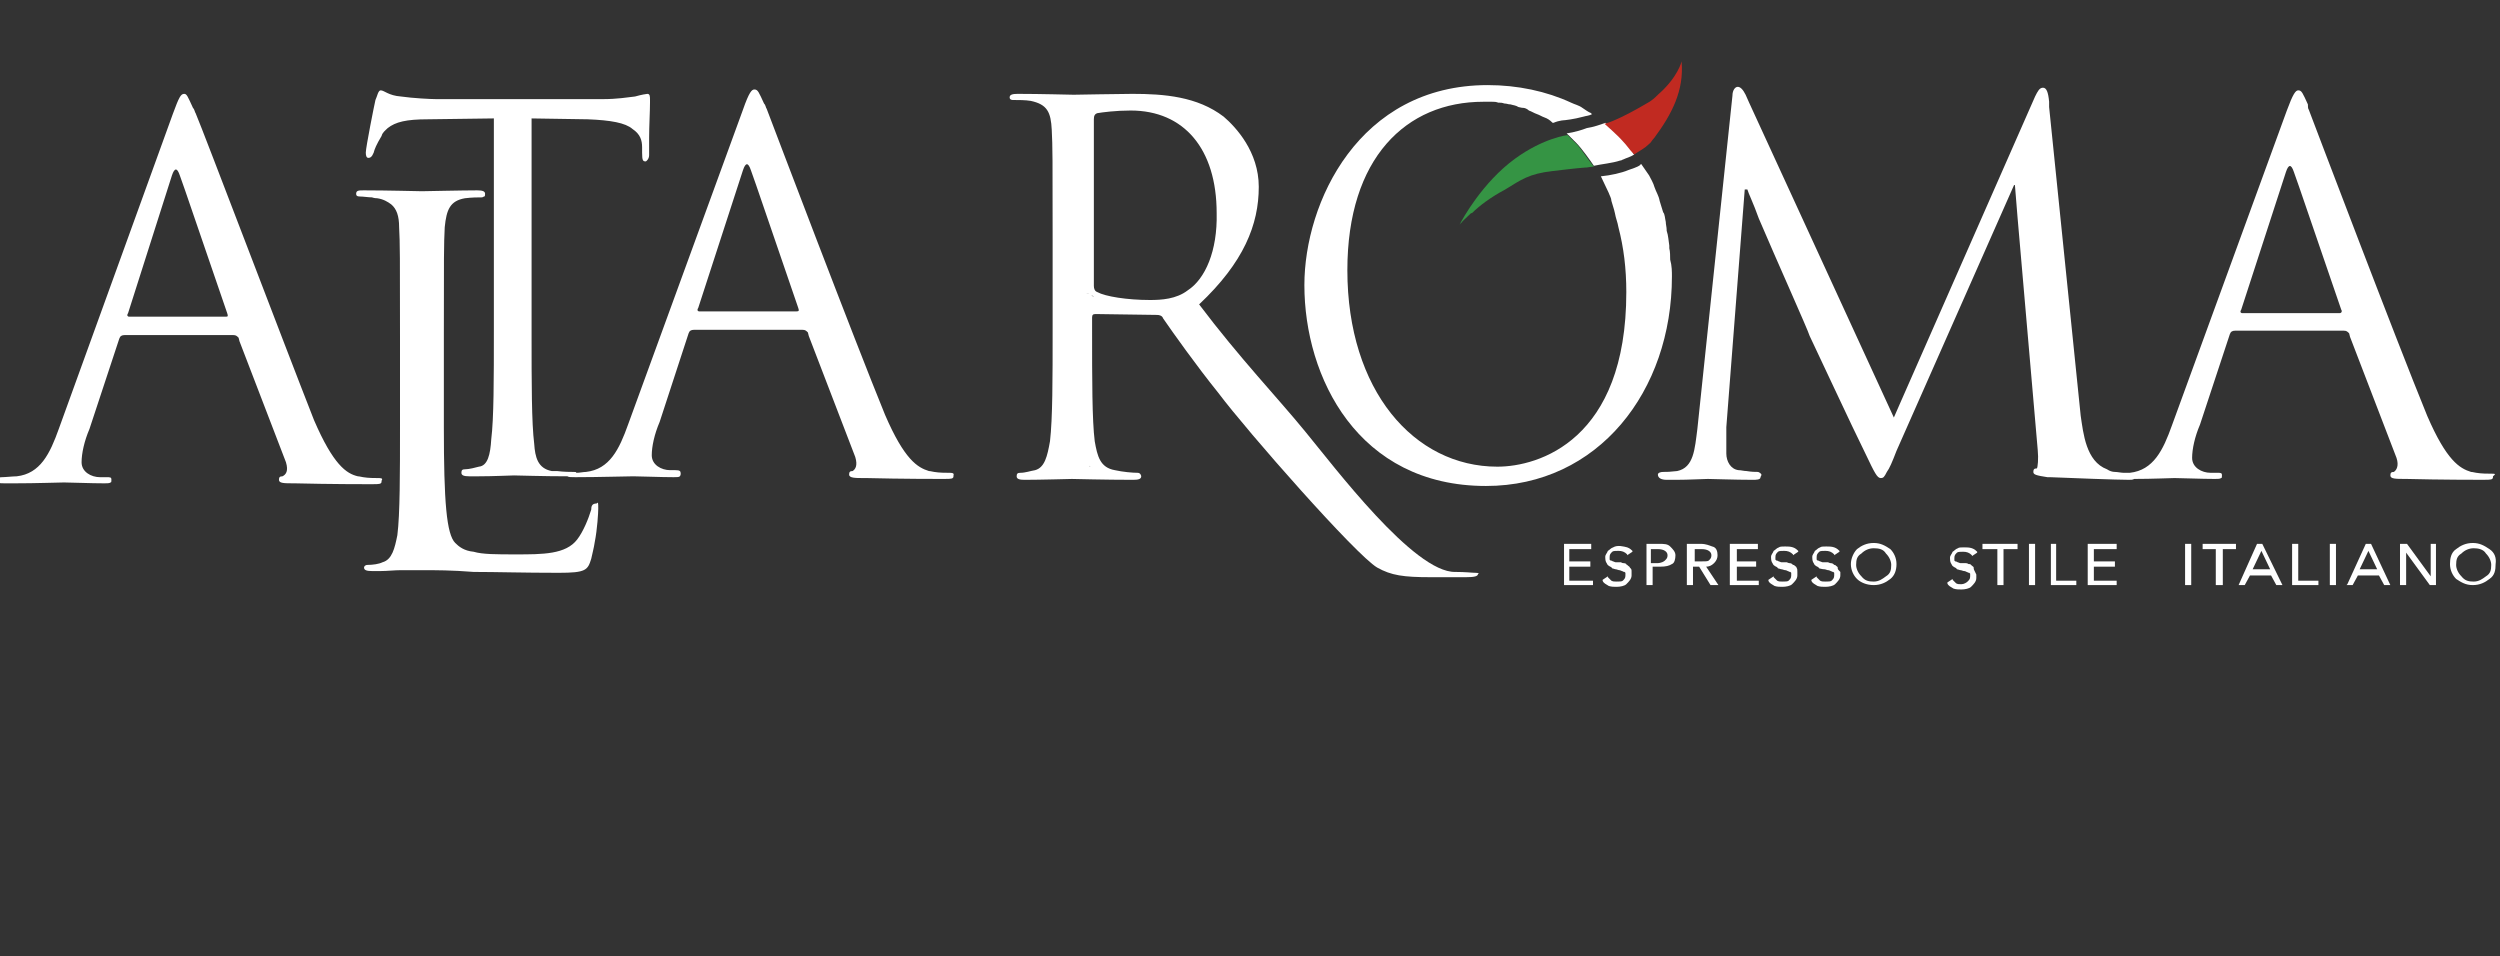 <?xml version="1.0" encoding="utf-8"?>
<!-- Generator: Adobe Illustrator 22.1.0, SVG Export Plug-In . SVG Version: 6.00 Build 0)  -->
<svg version="1.1" id="Layer_1" xmlns="http://www.w3.org/2000/svg" xmlns:xlink="http://www.w3.org/1999/xlink" x="0px" y="0px"
	 viewBox="0 0 285 109" style="enable-background:new 0 0 285 109;" xml:space="preserve">
<rect x="0" y="0" width="285" height="109" fill="#333333" stroke="none"/>
<style type="text/css">
	.st0{fill:#FFFFFF;}
	.st1{fill:#359444;}
	.st2{fill:#C12A21;}
	.st3{fill:#C2131D;}
	.st4{fill:none;}
</style>
<g>
	<g>
		<path class="st0" d="M190.4,29.6c0-0.4,0-0.9-0.1-1.3c0-0.1,0-0.3,0-0.3c-0.1-0.6-0.1-1.1-0.3-1.7v-0.1c0-0.3-0.1-0.6-0.1-0.9
			c-0.1-0.4-0.1-0.9-0.3-1.1c-0.1-0.4-0.3-0.9-0.4-1.3c-0.1-0.6-0.4-1-0.6-1.6c-0.1-0.4-0.4-0.9-0.6-1.3c-0.3-0.4-0.6-0.9-0.9-1.3
			c0,0-0.1,0-0.1,0.1c-0.4,0.3-0.9,0.4-1.4,0.6c-0.7,0.3-2,0.6-3.1,0.7c0.3,0.6,0.6,1.3,0.9,1.9c0.1,0.3,0.3,0.6,0.3,0.9
			c0.1,0.4,0.3,0.9,0.4,1.4c0.1,0.6,0.3,1,0.4,1.6c0.6,2.3,0.9,4.7,0.9,7.4c0,16.9-10,19.9-14.7,19.9c-9.5,0-17.1-8.7-17.1-22.4
			c0-12.8,6.7-19.2,15.5-19.2c0.3,0,0.7,0,1,0c0.3,0,0.4,0,0.7,0.1c0.3,0,0.4,0,0.7,0.1c0.3,0,0.4,0.1,0.7,0.1
			c0.3,0.1,0.6,0.1,0.9,0.3c0.1,0,0.3,0.1,0.6,0.1c0.1,0,0.4,0.1,0.6,0.3c0.3,0.1,0.6,0.3,0.9,0.4c0.3,0.1,0.6,0.3,0.9,0.4
			c0.3,0.1,0.6,0.3,0.9,0.6c0,0,0,0,0.1,0c0.7-0.3,1.3-0.3,1.3-0.3s1-0.1,2.1-0.4c0.3-0.1,0.7-0.1,1-0.3c0,0-0.1,0-0.1-0.1
			c-0.3-0.1-0.7-0.4-1-0.6c-0.4-0.3-0.9-0.4-1.3-0.6c-2.8-1.3-6.1-2-9.5-2c-14.7,0-20.9,13.4-20.9,22.8c0,10.5,6.1,22.9,20.7,22.9
			c12.8,0,21.2-10.8,21.2-23.9C190.6,31,190.6,30.3,190.4,29.6z M172.7,54.5L172.7,54.5h0.1C172.9,54.5,172.7,54.5,172.7,54.5z"/>
		<path class="st0" d="M186.3,17.6c-0.4,0.3-0.9,0.4-1.3,0.6c-0.1,0-0.1,0.1-0.3,0.1c-0.9,0.3-2.1,0.4-3,0.6c-0.4-0.6-1.4-2-2-2.6
			c-0.7-0.7-1.1-1.1-1.1-1.1s1-0.1,2.3-0.6c0.7-0.1,1.6-0.4,2.1-0.6c0,0,1.4,1.1,2.1,2c0.3,0.4,0.9,1,1.1,1.3
			C186.1,17.4,186.1,17.4,186.3,17.6L186.3,17.6z"/>
		<g>
			<g>
				<g>
					<path class="st0" d="M108.2,53.9c-0.4,0-1.1,0-1.7-0.1c-0.1,0-0.4-0.1-0.6-0.1c-1.3-0.4-2.8-1.3-5-6.4
						c-3.6-8.8-12.7-32.8-13.5-34.9c-0.1-0.1-0.1-0.4-0.3-0.6c-0.6-1.3-0.7-1.6-1.1-1.6c-0.3,0-0.6,0.3-1.3,2.3L71.6,48.4
						c-1,2.8-2.1,5.1-4.8,5.4c-0.3,0-0.7,0.1-1.1,0.1c0-0.1-0.1-0.1-0.3-0.1c-0.4,0-1.1,0-1.9-0.1c-0.1,0-0.4,0-0.6,0
						c-1.6-0.3-1.9-1.6-2-3.1c-0.3-2.4-0.3-7-0.3-12.5V13.5l6.4,0.1c2.6,0.1,4.3,0.4,5.1,1.1c0.9,0.6,1.1,1.3,1.1,2.1v0.6
						c0,0.9,0.1,1,0.4,1c0.1,0,0.4-0.3,0.4-0.7c0-0.3,0-1,0-2c0-1.3,0.1-3,0.1-4v-0.3c0-0.4,0-0.7-0.3-0.7c-0.1,0-0.7,0.1-1.4,0.3
						c-0.9,0.1-2,0.3-3.7,0.3H49.7c-0.6,0-2.6-0.1-4-0.3c-1.4-0.1-1.9-0.7-2.3-0.7c-0.3,0-0.4,0.7-0.6,1.1c-0.1,0.4-1.1,5.4-1.1,6
						c0,0.4,0.1,0.6,0.3,0.6s0.4-0.1,0.6-0.6c0.1-0.4,0.3-0.9,0.9-1.9c0.1-0.4,0.4-0.6,0.7-0.9c0.9-0.7,2.1-1,4.6-1l7.5-0.1v24.1
						c0,5.6,0,10.1-0.3,12.5c-0.1,1.7-0.4,3-1.4,3.1c-0.4,0.1-1.1,0.3-1.6,0.3c-0.3,0-0.4,0.1-0.4,0.4c0,0.3,0.3,0.4,0.9,0.4
						c0.3,0,0.7,0,1.1,0c1.6,0,3.7-0.1,4-0.1c0.3,0,3.4,0.1,6.1,0.1c0.1,0.1,0.4,0.1,0.9,0.1c2.7,0,5.8-0.1,6.6-0.1s3.1,0.1,4.6,0.1
						c0.4,0,0.6,0,0.7-0.1c0,0,0.1-0.1,0.1-0.3c0-0.3-0.1-0.4-0.6-0.4h-0.6c-1,0-2.1-0.6-2.1-1.7c0-1,0.3-2.4,0.9-3.8L78.5,38
						c0.1-0.3,0.3-0.4,0.6-0.4h12.4c0.3,0,0.4,0.1,0.6,0.3l0.1,0.4l5.3,13.8c0.3,1,0,1.4-0.3,1.6c-0.3,0-0.4,0.1-0.4,0.4
						c0,0.4,0.7,0.4,1.7,0.4h0.3c4,0.1,8,0.1,8.8,0.1c0.4,0,0.9,0,1-0.1c0.1-0.1,0.1-0.1,0.1-0.3C108.8,53.9,108.5,53.9,108.2,53.9z
						 M90.8,35.5H79.7c-0.1,0-0.3-0.1-0.1-0.4l5.1-15.7c0.3-0.9,0.6-0.9,0.9,0l0.6,1.7l4.8,14C91.1,35.4,91.1,35.5,90.8,35.5z"/>
					<path class="st0" d="M68.2,58c0,0.4-0.1,2.3-0.4,3.8c-0.1,0.7-0.3,1.4-0.4,1.9c-0.4,1.3-0.6,1.6-3.7,1.6
						c-4.1,0-7.1-0.1-9.7-0.1C51.5,65,49.7,65,48.1,65c-0.3,0-1.3,0-2.4,0c-0.7,0-1.6,0.1-2.3,0.1c-0.4,0-0.7,0-1,0
						c-0.6,0-0.9-0.1-0.9-0.4c0-0.1,0.1-0.3,0.4-0.3c0.6,0,1.3-0.1,1.7-0.3c1.1-0.3,1.4-1.6,1.7-3.1c0.3-2.4,0.3-7,0.3-12.5V38.4
						c0-9,0-10.7-0.1-12.5c0-1.3-0.3-2.1-0.9-2.6c-0.4-0.3-0.9-0.6-1.6-0.7c-0.1,0-0.3,0-0.6-0.1c-0.4,0-1-0.1-1.4-0.1
						c-0.3,0-0.4-0.1-0.4-0.3c0-0.4,0.3-0.4,0.9-0.4c2.6,0,6.3,0.1,6.6,0.1c0.3,0,4.6-0.1,6.3-0.1c0.6,0,0.9,0.1,0.9,0.4
						c0,0.1,0,0.3-0.1,0.3c-0.1,0-0.1,0.1-0.3,0.1c-0.4,0-1.1,0-1.9,0.1c-1.7,0.3-2.1,1.3-2.3,3.3c-0.1,1.9-0.1,3.4-0.1,12.5v10.3
						c0,8.5,0.3,12.2,1.3,13.2c0.4,0.4,1,0.9,2.1,1c1,0.3,2.6,0.3,4.8,0.3c3.1,0,5.7,0,7-1.7c0.7-0.9,1.3-2.4,1.6-3.4
						c0-0.4,0.1-0.7,0.6-0.7C68.2,57.2,68.2,57.3,68.2,58z"/>
					<path class="st0" d="M43.1,54.5c-0.4,0-1.1,0-1.7-0.1c-0.1,0-0.4-0.1-0.6-0.1c-1.3-0.3-2.8-1.3-5-6.4
						C32.3,39,23.2,15,22.3,12.9c-0.1-0.1-0.1-0.4-0.3-0.6c-0.6-1.3-0.7-1.6-1-1.6c-0.4,0-0.6,0.4-1.3,2.3L6.7,48.9
						c-1,2.8-2.1,5.1-4.8,5.4c-0.4,0-1.3,0.1-1.7,0.1c-0.3,0-0.6,0.1-0.6,0.3c0,0.4,0.3,0.4,1.1,0.4c0.3,0,0.6,0,0.9,0
						c2.6,0,5.1-0.1,5.7-0.1c0.7,0,3.1,0.1,4.6,0.1c0.3,0,0.6,0,0.7-0.1c0.1,0,0.1-0.1,0.1-0.3c0-0.3-0.1-0.3-0.6-0.3h-0.7
						c-1,0-2.1-0.6-2.1-1.7c0-1,0.3-2.4,0.9-3.8l3.4-10.3c0.1-0.3,0.3-0.4,0.6-0.4h12.4c0.3,0,0.4,0.1,0.6,0.3l0.1,0.4l5.3,13.8
						c0.3,1,0,1.4-0.4,1.6c-0.3,0-0.4,0.1-0.4,0.4c0,0.4,0.6,0.4,1.7,0.4h0.1c4,0.1,8,0.1,8.8,0.1c0.4,0,0.9,0,1-0.1
						c0.1-0.1,0.1-0.1,0.1-0.3C43.7,54.5,43.4,54.5,43.1,54.5z M25.8,36.1H14.7c-0.1,0-0.3-0.1-0.1-0.4L19.6,20
						c0.3-0.9,0.6-0.9,0.9,0l0.6,1.7l4.8,14C26,36,26,36.1,25.8,36.1z"/>
				</g>
			</g>
			<path class="st1" d="M181.7,19c-0.4,0-0.7,0.1-0.9,0.1h-0.1l0,0c-1.3,0.1-2.8,0.3-3.7,0.4c-2.7,0.3-3.6,1-5.4,2.1
				c-1.7,0.9-3,1.9-3.8,2.7c0,0,0,0-0.1,0c-0.6,0.6-1,0.9-1.1,1.1c0,0-0.1,0-0.1,0.1l-0.1,0.1l0,0l0,0l0,0c0.3-0.6,2.6-4.8,6.3-7.5
				c3.3-2.4,6-2.7,6-2.7s0.4,0.4,1.1,1.1C180.2,16.9,181.1,18.3,181.7,19z"/>
			<path class="st2" d="M188.6,15.7L188.6,15.7L188.6,15.7c-0.3,0.3-0.4,0.6-0.6,0.7l-0.1,0.1c-0.4,0.4-1,0.7-1.6,1.1
				c0,0,0,0-0.1-0.1l-0.1-0.1c-0.3-0.3-0.7-0.9-1.1-1.3c-0.6-0.7-2.1-2-2.1-2s0,0,0.1,0c0.4-0.1,2-0.7,4.7-2.3c0.6-0.3,1-0.7,1.3-1
				l0,0l0,0l0,0c2.3-2,2.7-3.8,2.7-3.8C192,10.3,190.6,13,188.6,15.7z"/>
			<g>
				<path class="st0" d="M168.2,65.3c-0.4,0-1.1-0.1-2.3-0.1c-4.7,0.1-13.8-12-17.1-16c-3.1-3.8-7.5-8.4-12.1-14.5
					c5.1-4.8,6.8-9.1,6.8-13.4c0-4-2.6-6.8-4-8c-3-2.3-6.8-2.6-10.4-2.6c-1.7,0-6.1,0.1-6.7,0.1c-0.3,0-3.8-0.1-6.4-0.1
					c-0.6,0-0.9,0.1-0.9,0.4s0.3,0.3,0.4,0.3c0.6,0,1.4,0,2,0.1c1.9,0.4,2.3,1.3,2.4,3.3c0.1,1.9,0.1,3.4,0.1,12.5v10.3
					c0,5.6,0,10.1-0.3,12.7c-0.3,1.7-0.6,3-1.7,3.3c-0.6,0.1-1.1,0.3-1.7,0.3c-0.3,0-0.4,0.1-0.4,0.4c0,0.3,0.3,0.4,0.9,0.4
					c1.7,0,5.3-0.1,5.4-0.1c0.3,0,3.8,0.1,7,0.1c0.6,0,0.9-0.1,0.9-0.4c0-0.1-0.1-0.4-0.4-0.4c-0.6,0-1.7-0.1-2.6-0.3
					c-1.7-0.3-2-1.6-2.3-3.3c-0.3-2.4-0.3-7-0.3-12.7v-1.4c0-0.3,0.1-0.4,0.4-0.4l7,0.1c0.3,0,0.6,0.1,0.7,0.4
					c1.1,1.6,3.8,5.4,6.3,8.5c3.3,4.4,15.7,18.5,18.1,19.9c1.6,0.9,3,1.1,6.1,1.1h4c1,0,1.4-0.1,1.4-0.4
					C168.8,65.4,168.5,65.3,168.2,65.3z M126.3,53.8C126.5,53.8,126.5,53.8,126.3,53.8C126.5,53.8,126.3,53.8,126.3,53.8L126.3,53.8
					z M123.8,33.4C123.6,33.4,123.6,33.4,123.8,33.4C123.6,33.4,123.6,33.4,123.8,33.4c0.1,0,0.3,0.1,0.4,0.1
					C124,33.5,123.9,33.4,123.8,33.4z M124.3,53.2c-0.1,0-0.1-0.1-0.1-0.1C124.2,53.1,124.3,53.2,124.3,53.2s0.1,0.1,0.3,0.1
					C124.5,53.3,124.5,53.3,124.3,53.2z M124.7,33.8c0,0-0.1,0-0.3-0.1C124.6,33.7,124.7,33.8,124.7,33.8L124.7,33.8z M135.4,33.1
					c-1.3,1-3,1.1-4.3,1.1c-2.6,0-5.1-0.4-6-0.9c-0.3-0.1-0.4-0.4-0.4-0.7V13.6c0-0.4,0.1-0.6,0.4-0.7c0.6-0.1,2.1-0.3,3.8-0.3
					c6.1,0,9.8,4.4,9.8,11.7C138.8,28.6,137.4,31.8,135.4,33.1z"/>
				<path class="st0" d="M284,54c-0.4,0-1.1,0-1.7-0.1c-0.1,0-0.4-0.1-0.6-0.1c-1.3-0.4-2.8-1.3-5-6.4c-3.6-8.8-12.7-32.8-13.5-34.9
					c-0.1-0.1-0.1-0.4-0.1-0.6c-0.6-1.3-0.7-1.6-1.1-1.6c-0.3,0-0.6,0.4-1.3,2.3l-13.1,35.9c-1,2.8-2.1,5.1-4.8,5.4
					c-0.1,0-0.4,0-0.7,0c-0.3,0-0.7-0.1-1-0.1s-0.6-0.1-0.9-0.3c-2.4-0.9-2.7-4.1-3-6.1l-3.6-35.2v-0.6c-0.1-1.1-0.3-1.6-0.7-1.6
					s-0.6,0.4-0.9,1l-15.4,35l-0.7,1.6l-16.5-35.9l-0.4-0.9c-0.3-0.6-0.6-0.9-0.9-0.9c-0.3,0-0.6,0.4-0.6,1l-4,38
					c-0.3,2.3-0.4,4.4-2.3,4.8c-0.9,0.1-1.1,0.1-1.6,0.1c-0.3,0-0.6,0.1-0.6,0.3c0,0.4,0.4,0.6,1,0.6c0.3,0,0.7,0,1.1,0
					c1.4,0,3.1-0.1,3.6-0.1s3.1,0.1,5.1,0.1c0.4,0,0.9,0,0.9-0.3c0-0.1,0.1-0.1,0.1-0.3c0-0.1-0.3-0.3-0.4-0.3c-0.3,0-0.7,0-1.3-0.1
					c-0.3,0-0.6-0.1-0.9-0.1c-0.9-0.1-1.4-1-1.4-1.9c0-1,0-2,0-3l2.1-27.1h0.3c0.1,0.4,0.7,1.6,1.3,3.3c2,4.7,5.6,12.7,5.8,13.4
					c0.3,0.6,5,10.7,6.4,13.5c1,2.1,1.3,2.7,1.7,2.7c0.3,0,0.4-0.1,0.7-0.7c0.3-0.4,0.6-1.1,1.1-2.4l13.4-30.3h0.1l0.3,3.7l2.3,26.5
					c0.1,1,0,2-0.1,2.1c-0.3,0-0.4,0.1-0.4,0.4c0,0.3,0.3,0.4,1.6,0.6c0.1,0,0.1,0,0.3,0c2.3,0.1,7.7,0.3,9,0.3c0.3,0,0.4,0,0.6-0.1
					c2.1,0,4.1-0.1,4.6-0.1c0.7,0,3.1,0.1,4.6,0.1c0.3,0,0.6,0,0.7-0.1c0.1,0,0.1-0.1,0.1-0.3c0-0.3-0.1-0.3-0.6-0.3h-0.7
					c-1,0-2.1-0.6-2.1-1.7c0-1,0.3-2.4,0.9-3.8l3.4-10.3c0.1-0.3,0.3-0.4,0.6-0.4h12.4c0.3,0,0.4,0.1,0.6,0.3l0.1,0.4l5.3,13.8
					c0.3,0.9,0,1.4-0.3,1.6c-0.3,0-0.4,0.1-0.4,0.4c0,0.4,0.6,0.4,1.7,0.4h0.1c4,0.1,8,0.1,8.8,0.1c0.4,0,0.9,0,1-0.1
					c0.1-0.1,0.1-0.1,0.1-0.3C284.6,54,284.4,54,284,54z M266.7,35.7h-11.1c-0.1,0-0.3-0.1-0.1-0.4l5.1-15.7c0.3-0.9,0.6-0.9,0.9,0
					l0.6,1.7l4.8,14C267,35.4,267,35.7,266.7,35.7z"/>
				<path class="st0" d="M189,10.8C189,10.8,189,10.9,189,10.8C189,10.9,189,10.8,189,10.8C188.8,10.8,188.8,10.8,189,10.8L189,10.8
					z"/>
			</g>
		</g>
	</g>
</g>
<polygon class="st0" points="178.9,64.6 181.3,64.6 181.3,64 178.9,64 178.9,62.6 181.4,62.6 181.4,62 178.3,62 178.3,66.7 
	181.6,66.7 181.6,66.2 178.9,66.2 "/>
<path class="st0" d="M185.8,64.7c0-0.1-0.1-0.1-0.3-0.3l0,0c-0.1,0-0.1-0.1-0.1-0.1s-0.1-0.1-0.3-0.1s-0.3-0.1-0.3-0.1s0,0-0.1,0
	c0,0-0.1,0-0.3,0s-0.1,0-0.1,0h-0.1c0,0-0.1,0-0.3-0.1c-0.1,0-0.1-0.1-0.3-0.1l-0.1-0.1c0-0.1,0-0.1,0-0.3c0-0.3,0.1-0.4,0.3-0.6
	c0.1-0.1,0.4-0.1,0.7-0.1c0.4,0,0.7,0.1,1,0.4v0.1l0.6-0.4v-0.1c-0.1-0.1-0.3-0.3-0.6-0.4c-0.4-0.1-1.1-0.3-1.6,0
	c-0.3,0.1-0.4,0.3-0.6,0.4c-0.1,0.3-0.3,0.4-0.3,0.7c0,0.1,0,0.4,0.1,0.6c0.1,0.1,0.1,0.3,0.3,0.4c0.1,0.1,0.3,0.1,0.4,0.3
	c0.1,0,0.3,0.1,0.4,0.1c0.1,0,0.3,0.1,0.4,0.1c0,0,0.1,0,0.3,0.1c0.1,0,0.1,0.1,0.3,0.1l0.1,0.1c0,0.1,0,0.1,0,0.3
	c0,0.3-0.1,0.4-0.3,0.6c-0.1,0.1-0.4,0.1-0.7,0.1s-0.4,0-0.6-0.1c-0.1-0.1-0.3-0.3-0.4-0.4v-0.1l-0.6,0.4v0.1
	c0.1,0.3,0.4,0.4,0.7,0.6c0.3,0.1,0.6,0.1,0.9,0.1c0.4,0,0.9-0.1,1.1-0.3c0.3-0.3,0.6-0.6,0.6-1c0-0.1,0-0.3,0-0.4
	C186,64.9,186,64.9,185.8,64.7z"/>
<path class="st0" d="M190.4,62.3c-0.3-0.3-0.7-0.3-1.3-0.3h-1.4v4.7h0.7v-2.1h0.9c0.6,0,1-0.1,1.3-0.3c0.3-0.1,0.4-0.6,0.4-1
	C191,62.9,190.7,62.6,190.4,62.3z M188.3,62.6h0.7c0.7,0,1.1,0.3,1.1,0.7c0,0.3-0.1,0.4-0.3,0.6c-0.1,0.1-0.4,0.3-0.9,0.3h-0.7V62.6
	z"/>
<path class="st0" d="M194.5,64.6c0.3,0,0.6-0.1,0.9-0.4c0.3-0.3,0.4-0.6,0.4-0.9c0-0.4-0.1-0.9-0.6-1c-0.3-0.1-0.7-0.3-1.3-0.3h-1.6
	v4.7h0.7v-2.1h0.7l1.3,2.1h0.9L194.5,64.6z M193.1,62.6h0.9c0.7,0,1.1,0.3,1.1,0.7c0,0.3-0.1,0.4-0.3,0.6c-0.1,0.1-0.4,0.1-0.9,0.1
	h-0.7v-1.4H193.1z"/>
<polygon class="st0" points="198,64.6 200.2,64.6 200.2,64 198,64 198,62.6 200.4,62.6 200.4,62 197.2,62 197.2,66.7 200.5,66.7 
	200.5,66.2 198,66.2 "/>
<path class="st0" d="M204.8,64.7c0-0.1-0.1-0.1-0.3-0.3h-0.1l-0.1-0.1c0,0-0.1-0.1-0.3-0.1c-0.1,0-0.3-0.1-0.3-0.1s0,0-0.1,0
	c0,0-0.1,0-0.3,0c-0.1,0-0.1,0-0.1,0h-0.1c0,0-0.1,0-0.3-0.1c-0.1,0-0.1-0.1-0.3-0.1l-0.1-0.1c0-0.1,0-0.1,0-0.3
	c0-0.3,0.1-0.4,0.3-0.6c0.1-0.1,0.4-0.1,0.7-0.1c0.4,0,0.7,0.1,1,0.4v0.1l0.6-0.4v-0.1c-0.1-0.1-0.3-0.3-0.6-0.4s-0.6-0.1-0.9-0.1
	c-0.3,0-0.6,0-0.7,0.1c-0.3,0.1-0.4,0.3-0.6,0.4c-0.1,0.3-0.3,0.4-0.3,0.7c0,0.1,0,0.4,0.1,0.6c0.1,0.1,0.1,0.3,0.3,0.4
	c0.1,0.1,0.3,0.1,0.4,0.3c0.1,0,0.3,0.1,0.4,0.1s0.3,0.1,0.4,0.1s0.1,0,0.3,0.1c0.1,0,0.1,0.1,0.3,0.1l0.1,0.1c0,0.1,0,0.1,0,0.3
	c0,0.3-0.1,0.4-0.3,0.6c-0.1,0.1-0.4,0.1-0.7,0.1s-0.4,0-0.6-0.1c-0.1-0.1-0.3-0.3-0.4-0.4v-0.1l-0.6,0.4v0.1
	c0.1,0.3,0.4,0.4,0.7,0.6c0.3,0.1,0.6,0.1,0.9,0.1c0.4,0,0.9-0.1,1.1-0.3c0.3-0.3,0.6-0.6,0.6-1c0-0.1,0-0.3,0-0.4
	C204.9,64.9,204.9,64.9,204.8,64.7z"/>
<path class="st0" d="M209.5,64.7c0-0.1-0.1-0.1-0.3-0.3h-0.1l-0.1-0.1c0,0-0.1-0.1-0.3-0.1c-0.1,0-0.3-0.1-0.3-0.1s0,0-0.1,0
	c0,0-0.1,0-0.3,0c-0.1,0-0.1,0-0.1,0h-0.1c0,0-0.1,0-0.3-0.1c-0.1,0-0.1-0.1-0.3-0.1l-0.1-0.1c0-0.1,0-0.1,0-0.3
	c0-0.3,0.1-0.4,0.3-0.6c0.1-0.1,0.4-0.1,0.7-0.1c0.4,0,0.7,0.1,1,0.4v0.1l0.6-0.4v-0.1c-0.1-0.1-0.3-0.3-0.6-0.4
	c-0.3-0.1-0.6-0.1-0.9-0.1c-0.3,0-0.6,0-0.7,0.1c-0.3,0.1-0.4,0.3-0.6,0.4c-0.1,0.3-0.3,0.4-0.3,0.7c0,0.1,0,0.4,0.1,0.6
	c0.1,0.1,0.1,0.3,0.3,0.4c0.1,0.1,0.3,0.1,0.4,0.3c0.1,0,0.3,0.1,0.6,0.1c0.1,0,0.3,0.1,0.4,0.1s0.1,0,0.3,0.1
	c0.1,0,0.1,0.1,0.3,0.1l0.1,0.1c0,0.1,0,0.1,0,0.3c0,0.3-0.1,0.4-0.3,0.6c-0.1,0.1-0.4,0.1-0.7,0.1s-0.4,0-0.6-0.1
	c-0.1-0.1-0.3-0.3-0.4-0.4v-0.1l-0.6,0.4v0.1c0.1,0.3,0.4,0.4,0.7,0.6c0.3,0.1,0.6,0.1,0.9,0.1c0.4,0,0.9-0.1,1.1-0.3
	c0.3-0.3,0.6-0.6,0.6-1c0-0.1,0-0.3,0-0.4C209.5,64.9,209.5,64.9,209.5,64.7z"/>
<path class="st0" d="M215.5,62.6c-0.6-0.4-1.1-0.7-1.9-0.7s-1.4,0.3-1.9,0.7c-0.4,0.4-0.7,1.1-0.7,1.7c0,0.7,0.3,1.3,0.7,1.7
	s1.1,0.7,1.9,0.7s1.4-0.3,1.9-0.7s0.7-1,0.7-1.7C216.2,63.6,215.9,63,215.5,62.6z M213.6,66.3c-0.6,0-1-0.1-1.4-0.6
	c-0.4-0.4-0.6-0.9-0.6-1.3c0-0.6,0.1-1,0.6-1.3c0.4-0.4,0.9-0.6,1.4-0.6c0.6,0,1.1,0.1,1.4,0.6c0.4,0.4,0.6,0.9,0.6,1.3
	c0,0.6-0.1,1-0.6,1.3C214.6,66,214.2,66.3,213.6,66.3z"/>
<path class="st0" d="M225,64.7c0-0.1-0.1-0.1-0.3-0.3c-0.1-0.1-0.1-0.1-0.3-0.1c0,0-0.1-0.1-0.3-0.1H224h-0.1c0,0,0,0-0.1,0h-0.1
	h-0.1c-0.1,0-0.1,0-0.1,0s-0.1,0-0.3-0.1c-0.1,0-0.1-0.1-0.3-0.1l-0.1-0.1c0-0.1,0-0.1,0-0.3c0-0.3,0.1-0.4,0.3-0.6
	c0.1-0.1,0.4-0.1,0.7-0.1c0.4,0,0.7,0.1,1,0.4v0.1l0.6-0.4v-0.1c-0.1-0.1-0.3-0.3-0.6-0.4s-0.6-0.1-0.9-0.1c-0.3,0-0.6,0-0.7,0.1
	c-0.3,0.1-0.4,0.3-0.6,0.4c-0.1,0.3-0.3,0.4-0.3,0.7c0,0.1,0,0.4,0.1,0.6c0.1,0.1,0.1,0.3,0.3,0.4c0.1,0.1,0.3,0.1,0.4,0.3
	c0.1,0,0.3,0.1,0.4,0.1s0.3,0.1,0.4,0.1s0.1,0,0.3,0.1c0.1,0,0.1,0.1,0.3,0.1l0.1,0.1c0,0.1,0,0.1,0,0.3c0,0.3-0.1,0.4-0.3,0.6
	c-0.1,0.1-0.4,0.3-0.7,0.3s-0.4,0-0.6-0.1c-0.1-0.1-0.3-0.3-0.4-0.4v-0.1l-0.6,0.4v0.1c0.1,0.3,0.4,0.4,0.7,0.6
	c0.3,0.1,0.6,0.1,0.9,0.1c0.4,0,0.9-0.1,1.1-0.3c0.3-0.3,0.6-0.6,0.6-1c0-0.1,0-0.3,0-0.4C225,64.9,225,64.9,225,64.7z"/>
<polygon class="st0" points="226,62.6 227.7,62.6 227.7,66.7 228.4,66.7 228.4,62.6 230,62.6 230,62 226,62 "/>
<rect x="231.3" y="62" class="st0" width="0.7" height="4.7"/>
<polygon class="st0" points="234.4,62 233.8,62 233.8,66.7 236.7,66.7 236.7,66.2 234.4,66.2 "/>
<polygon class="st0" points="238.7,64.6 241.1,64.6 241.1,64 238.7,64 238.7,62.6 241.3,62.6 241.3,62 238,62 238,66.7 241.3,66.7 
	241.3,66.2 238.7,66.2 "/>
<rect x="249.1" y="62" class="st0" width="0.7" height="4.7"/>
<polygon class="st0" points="251.1,62.6 252.6,62.6 252.6,66.7 253.4,66.7 253.4,62.6 254.9,62.6 254.9,62 251.1,62 "/>
<path class="st0" d="M257.9,62L257.9,62h-0.6l-2.1,4.7h0.7l0.6-1.1h2.4l0.6,1.1h0.7L257.9,62z M256.8,64.9l1-2.1l1,2.1H256.8z"/>
<polygon class="st0" points="262,62 261.3,62 261.3,66.7 264.3,66.7 264.3,66.2 262,66.2 "/>
<rect x="265.6" y="62" class="st0" width="0.7" height="4.7"/>
<path class="st0" d="M270.3,62L270.3,62h-0.6l-2.1,4.6l-0.1,0.1h0.7l0.6-1.1h2.4l0.6,1.1h0.7L270.3,62z M269,64.9l1-2.1l1,2.1H269z"
	/>
<polygon class="st0" points="277.1,65.7 274.4,62 274.4,62 273.6,62 273.6,66.7 274.3,66.7 274.3,63 277,66.7 277.7,66.7 277.7,62 
	277.1,62 "/>
<path class="st0" d="M283.8,62.6c-0.6-0.4-1.1-0.7-1.9-0.7s-1.4,0.3-1.9,0.7c-0.6,0.4-0.7,1.1-0.7,1.7c0,0.7,0.3,1.3,0.7,1.7
	c0.6,0.4,1.1,0.7,1.9,0.7s1.4-0.3,1.9-0.7c0.6-0.4,0.7-1,0.7-1.7C284.6,63.6,284.4,63,283.8,62.6z M282,66.3c-0.6,0-1-0.1-1.4-0.6
	c-0.4-0.4-0.6-0.9-0.6-1.3c0-0.6,0.1-1,0.6-1.3c0.4-0.4,0.9-0.6,1.4-0.6s1.1,0.1,1.4,0.6c0.4,0.4,0.6,0.9,0.6,1.3
	c0,0.6-0.1,1-0.6,1.3C283,66,282.6,66.3,282,66.3z"/>
</svg>
